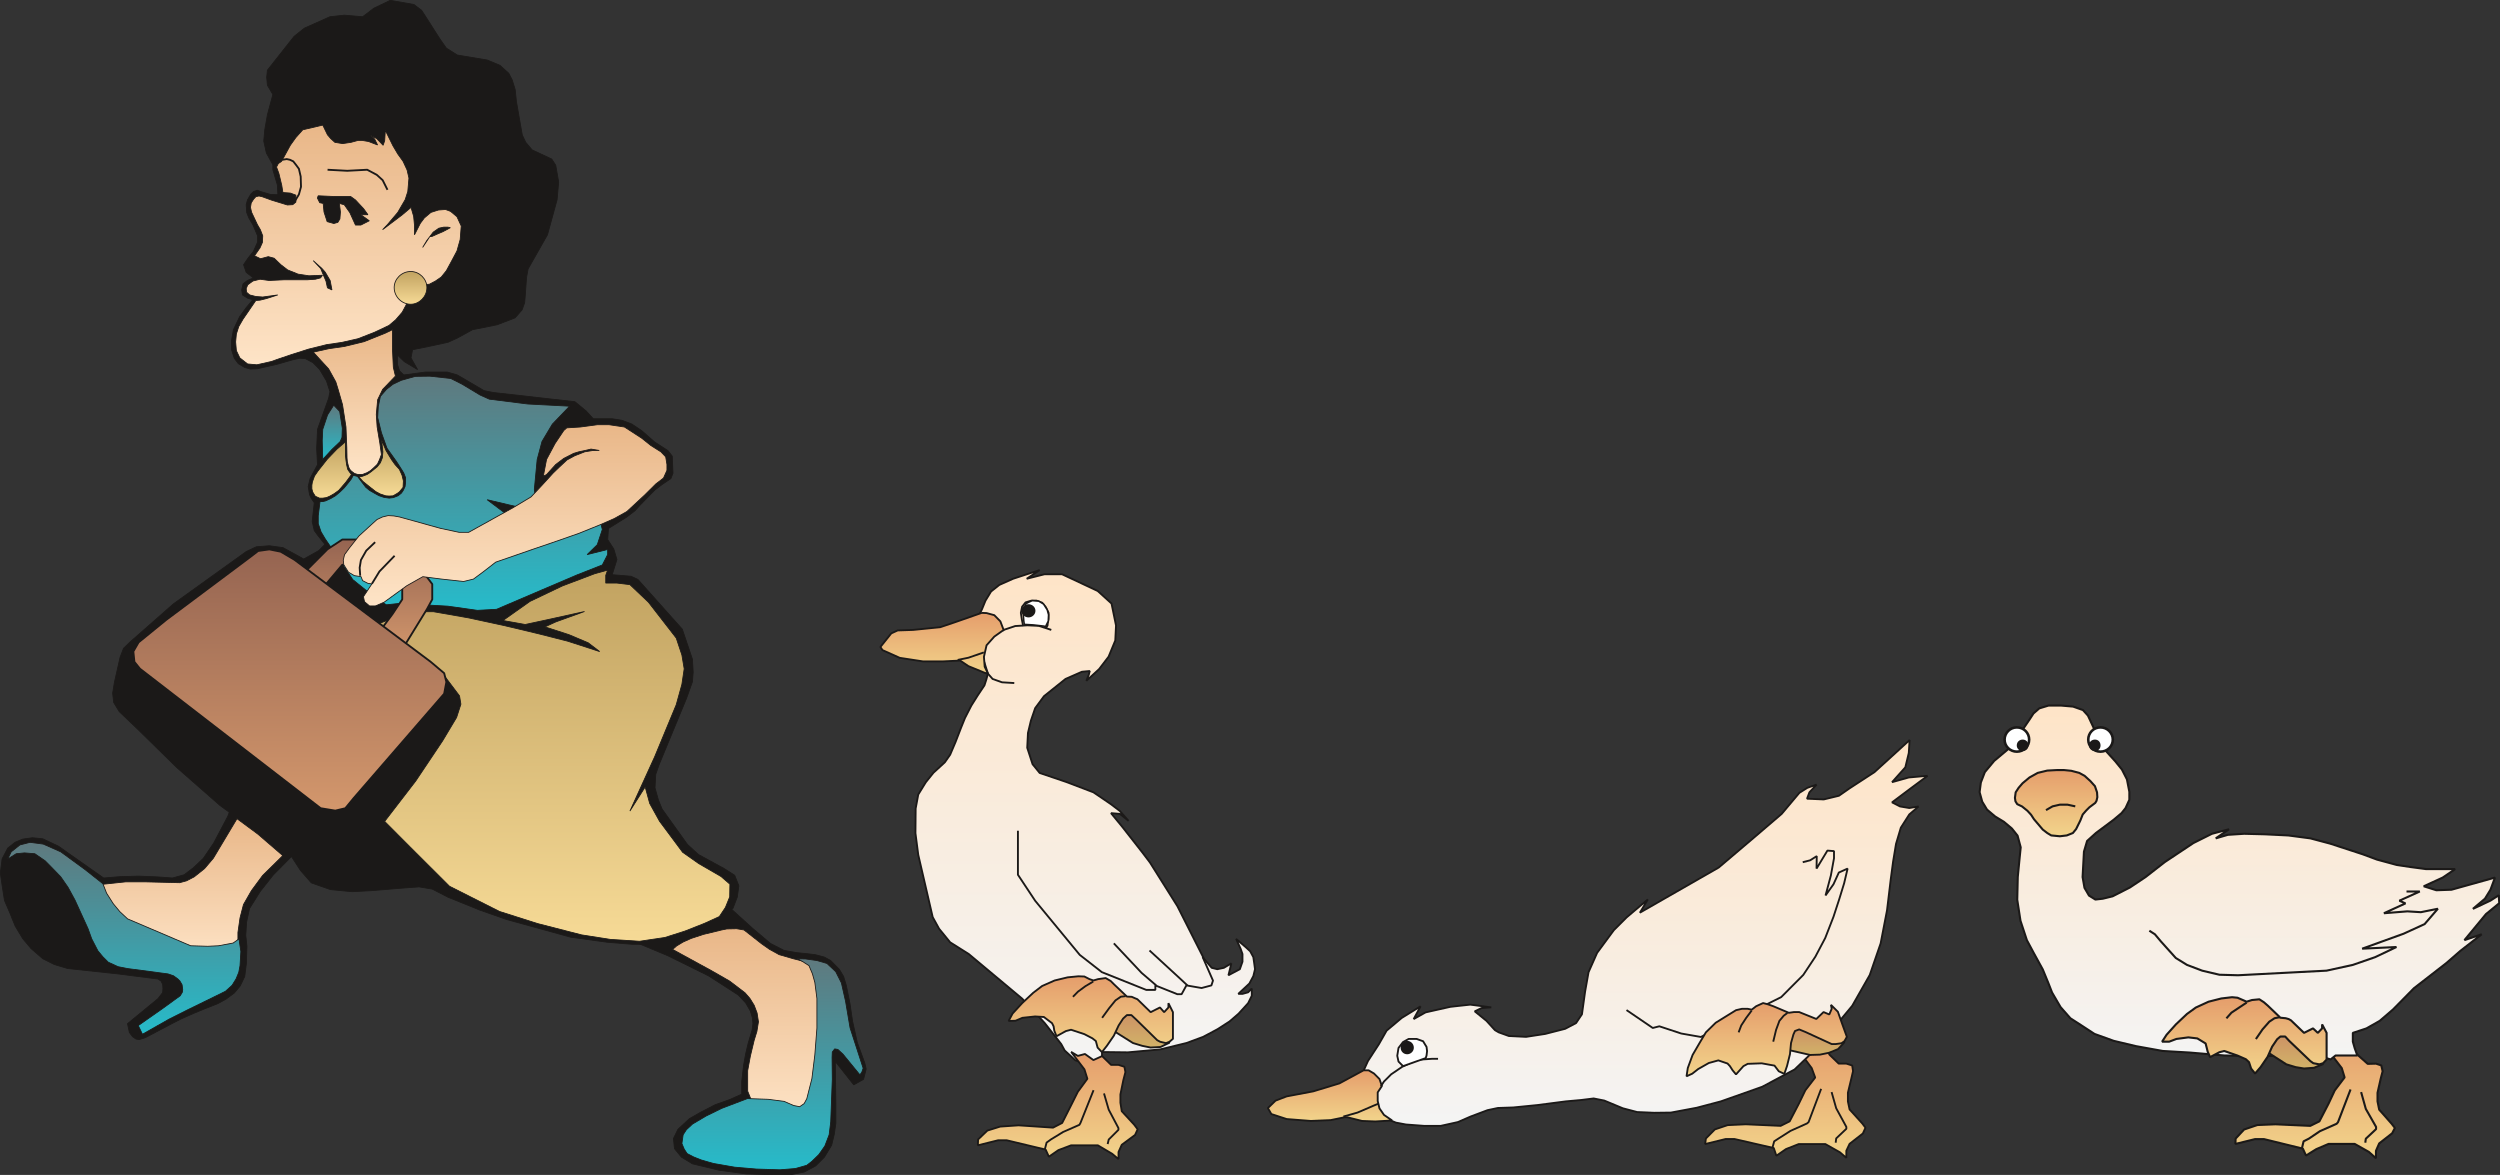 <svg xmlns="http://www.w3.org/2000/svg" version="1.2" width="903.458" height="424.592" viewBox="0 0 23904 11234" preserveAspectRatio="xMidYMid" fill-rule="evenodd" stroke-width="28.222" stroke-linejoin="round" xml:space="preserve"><rect x="0" y="0" width="23904" height="11234" fill="#333333" stroke="none"/><defs class="ClipPathGroup"><clipPath id="a" clipPathUnits="userSpaceOnUse"><path d="M0 0h23904v11234H0z"/></clipPath></defs><g class="SlideGroup"><g class="Slide" clip-path="url(#a)"><g class="Page"><g class="com.sun.star.drawing.PolyPolygonShape"><path class="BoundingBox" fill="none" d="M6020 8469h2267v2768H6020z"/><defs><linearGradient id="b" x1="7153" y1="11231" x2="7153" y2="8472" gradientUnits="userSpaceOnUse"><stop offset="0" style="stop-color:#1b1918"/><stop offset="1" style="stop-color:#1b1918"/></linearGradient></defs><path style="fill:url(#b)" d="m6025 8988 360 150 390 193 284 183 71 76 44 76 20 66 5 56-8 61-38 128-23 97-20 109-18 157v122l-114 51-142 51-137 71-107 61-110 102-43 88 10 97 66 81 105 64 254 61 256 35 265 8h165l129-25 110-59 84-84 69-114 25-104 15-104v-188l-5-404 176 223 94-53 25-99-13-56-71-195-46-205-25-170-35-173-26-86-41-68-83-84-61-33-87-23-66-8-118-12-114-21-129-66-168-142-211-191-195-215-768 515Z"/><path fill="none" stroke="#1B1918" stroke-width="8" stroke-linejoin="bevel" d="m6025 8988 360 150 390 193 284 183 71 76 44 76 20 66 5 56-8 61-38 128-23 97-20 109-18 157v122l-114 51-142 51-137 71-107 61-110 102-43 88 10 97 66 81 105 64 254 61 256 35 265 8h165l129-25 110-59 84-84 69-114 25-104 15-104v-188l-5-404 176 223 94-53 25-99-13-56-71-195-46-205-25-170-35-173-26-86-41-68-83-84-61-33-87-23-66-8-118-12-114-21-129-66-168-142-211-191-195-215-768 515Z"/></g><g class="com.sun.star.drawing.PolyPolygonShape"><path class="BoundingBox" fill="none" d="M-1 7547h2980v2398H-1z"/><defs><linearGradient id="c" x1="1488" y1="9939" x2="1488" y2="7550" gradientUnits="userSpaceOnUse"><stop offset="0" style="stop-color:#1b1918"/><stop offset="1" style="stop-color:#1b1918"/></linearGradient></defs><path style="fill:url(#c)" d="m2272 7551-94 254-135 256-99 146-96 91-87 66-112 31-134-10-189-8-178 5-157 13-326-229-104-74-152-72-99-10-92 13-73 30-71 56-54 103-17 135 17 119 23 145 48 111 54 133 73 121 79 94 112 97 112 56 127 38 477 51 385 49 30 20 15 31 3 40-3 39-45 58-291 239 18 84 30 40 33 23 31 5 58-18 250-132 94-48 115-51 96-40 137-54 79-43 79-58 58-69 43-90 16-124 5-165-11-105 8-127 28-129 102-163 124-157 168-170 193-166-701-480Z"/><path fill="none" stroke="#1B1918" stroke-width="8" stroke-linejoin="bevel" d="m2272 7551-94 254-135 256-99 146-96 91-87 66-112 31-134-10-189-8-178 5-157 13-326-229-104-74-152-72-99-10-92 13-73 30-71 56-54 103-17 135 17 119 23 145 48 111 54 133 73 121 79 94 112 97 112 56 127 38 477 51 385 49 30 20 15 31 3 40-3 39-45 58-291 239 18 84 30 40 33 23 31 5 58-18 250-132 94-48 115-51 96-40 137-54 79-43 79-58 58-69 43-90 16-124 5-165-11-105 8-127 28-129 102-163 124-157 168-170 193-166-701-480Z"/></g><g class="com.sun.star.drawing.PolyPolygonShape"><path class="BoundingBox" fill="none" d="M1073-1h5997v9035H1073z"/><defs><linearGradient id="d" x1="4071" y1="9029" x2="4071" y2="3" gradientUnits="userSpaceOnUse"><stop offset="0" style="stop-color:#1b1918"/><stop offset="1" style="stop-color:#1b1918"/></linearGradient></defs><path style="fill:url(#d)" d="m2354 5274-696 500-414 364-63 61-33 86-54 239-17 104 10 89 53 87 178 170 373 366 414 363 414 300 227 124 127 196 104 119 183 64 206 20 188-10 277-23 175-13 127 21 153 79 307 124 254 89 609 168 347 48 241 20h188l219-23 452-218 106-104 41-107 15-107-40-101-104-66-242-132-106-97-242-338-35-86-33-117 7-129 33-94 262-634 56-157 7-92-7-124-97-287-424-475-66-31-180-15 45-145-30-101-58-89 7-107 175-109 79-61 48-53 140-143 69-53 86-58 20-51-7-163-41-53-129-84-122-107-94-63-94-36-94-15h-181l-68-74-108-89-780-88-89-18-182-107-74-43-97-28h-203l-211 28-40-38-21-64v-89l66 64 127 76-63-112 15-78 201-41 140-31 88-40 143-79 238-48 171-66 66-76 25-69 5-61 13-180 15-82 185-326 92-335 15-170-28-160-38-59-188-88-61-72-33-71-56-320-12-114-28-91-33-64-84-76-122-51-287-48-104-66-59-84-177-277-74-56-226-40-158 76-106 81-176-15-137 15-244 109-99 79-255 323-7 68 7 76 52 89-52 193-25 142-10 110 25 114 62 112v48l43 145 5 94-71-3-85-25-40-15-36 12-25 23-33 56-13 48 5 74 21 53 38 64 45 106v60l-40 89-49 61-45 66 25 73 69 54-56 23-43 33-13 58 8 48 48 31 51 15-64 76-63 87-59 124-18 102v89l26 81 40 53 61 36 54 15 66-3 66-15 123-28 150-43 68-15 54 5 71 38 63 64 66 111 33 102-12 61-107 300-8 182 8 155-71 133-18 76 13 78 17 36 28 41-20 180 20 86 36 49 66 83-58 59-145 81-198-109-130-18-125 10-97 46Z"/><path fill="none" stroke="#1B1918" stroke-width="8" stroke-linejoin="bevel" d="m2354 5274-696 500-414 364-63 61-33 86-54 239-17 104 10 89 53 87 178 170 373 366 414 363 414 300 227 124 127 196 104 119 183 64 206 20 188-10 277-23 175-13 127 21 153 79 307 124 254 89 609 168 347 48 241 20h188l219-23 452-218 106-104 41-107 15-107-40-101-104-66-242-132-106-97-242-338-35-86-33-117 7-129 33-94 262-634 56-157 7-92-7-124-97-287-424-475-66-31-180-15 45-145-30-101-58-89 7-107 175-109 79-61 48-53 140-143 69-53 86-58 20-51-7-163-41-53-129-84-122-107-94-63-94-36-94-15h-181l-68-74-108-89-780-88-89-18-182-107-74-43-97-28h-203l-211 28-40-38-21-64v-89l66 64 127 76-63-112 15-78 201-41 140-31 88-40 143-79 238-48 171-66 66-76 25-69 5-61 13-180 15-82 185-326 92-335 15-170-28-160-38-59-188-88-61-72-33-71-56-320-12-114-28-91-33-64-84-76-122-51-287-48-104-66-59-84-177-277-74-56-226-40-158 76-106 81-176-15-137 15-244 109-99 79-255 323-7 68 7 76 52 89-52 193-25 142-10 110 25 114 62 112v48l43 145 5 94-71-3-85-25-40-15-36 12-25 23-33 56-13 48 5 74 21 53 38 64 45 106v60l-40 89-49 61-45 66 25 73 69 54-56 23-43 33-13 58 8 48 48 31 51 15-64 76-63 87-59 124-18 102v89l26 81 40 53 61 36 54 15 66-3 66-15 123-28 150-43 68-15 54 5 71 38 63 64 66 111 33 102-12 61-107 300-8 182 8 155-71 133-18 76 13 78 17 36 28 41-20 180 20 86 36 49 66 83-58 59-145 81-198-109-130-18-125 10-97 46Z"/></g><g class="com.sun.star.drawing.PolyPolygonShape"><path class="BoundingBox" fill="none" d="M979 7823h1730v1395H979z"/><defs><linearGradient id="e" x1="1843" y1="9212" x2="1843" y2="7827" gradientUnits="userSpaceOnUse"><stop offset="0" style="stop-color:#fee4c7"/><stop offset="1" style="stop-color:#e9b788"/></linearGradient></defs><path style="fill:url(#e)" d="m2266 7828-226 378-84 99-99 79-73 38-66 18-324-8h-193l-218 23v186l190 336 336 190 623 46 143-130v-167l20-140 33-127 76-133 107-145 193-190-239-206-199-147Z"/><path fill="none" stroke="#1B1918" stroke-width="8" stroke-linejoin="bevel" d="m2266 7828-226 378-84 99-99 79-73 38-66 18-324-8h-193l-218 23v186l190 336 336 190 623 46 143-130v-167l20-140 33-127 76-133 107-145 193-190-239-206-199-147Z"/></g><g class="com.sun.star.drawing.PolyPolygonShape"><path class="BoundingBox" fill="none" d="M6427 8876h1531v1872H6427z"/><defs><linearGradient id="f" x1="7192" y1="10742" x2="7192" y2="8879" gradientUnits="userSpaceOnUse"><stop offset="0" style="stop-color:#fee4c7"/><stop offset="1" style="stop-color:#e9b788"/></linearGradient></defs><path style="fill:url(#f)" d="m6431 9078 375 205 171 98 147 112 46 53 41 66 28 74 13 84-15 93-26 84-36 150-26 140v196l88 219 429 91 190-144 51-570 46-526-99-145-92-146-177-45-135-39-91-50-77-54-168-132-71-12-94 2-49 10-177 43-115 38-76 34-63 38-38 33Z"/><path fill="none" stroke="#1B1918" stroke-width="8" stroke-linejoin="bevel" d="m6431 9078 375 205 171 98 147 112 46 53 41 66 28 74 13 84-15 93-26 84-36 150-26 140v196l88 219 429 91 190-144 51-570 46-526-99-145-92-146-177-45-135-39-91-50-77-54-168-132-71-12-94 2-49 10-177 43-115 38-76 34-63 38-38 33Z"/></g><g class="com.sun.star.drawing.PolyPolygonShape"><path class="BoundingBox" fill="none" d="M70 8050h2238v1845H70z"/><defs><linearGradient id="g" x1="1188" y1="9888" x2="1188" y2="8053" gradientUnits="userSpaceOnUse"><stop offset="0" style="stop-color:#26bbca"/><stop offset="1" style="stop-color:#5f797e"/></linearGradient></defs><path style="fill:url(#g)" d="m74 8214 81-51 79-8 99 8 99 68 73 74 76 79 70 101 66 121 125 274 35 97 59 114 48 58 51 51 94 43 91 18 386 51 53 18 41 30 20 20 21 36 6 47-4 25-20 33-168 122-233 163 40 83 254-144 177-89 172-84 104-51 87-43 63-57 38-61 26-63 12-64 8-135-18-121-56 40-139 26-104 5-163-5-603-257-74-69-63-76-64-101-35-90-173-137-230-168-167-74-127-17-97 25-83 66-33 69Z"/><path fill="none" stroke="#1B1918" stroke-width="8" stroke-linejoin="bevel" d="m74 8214 81-51 79-8 99 8 99 68 73 74 76 79 70 101 66 121 125 274 35 97 59 114 48 58 51 51 94 43 91 18 386 51 53 18 41 30 20 20 21 36 6 47-4 25-20 33-168 122-233 163 40 83 254-144 177-89 172-84 104-51 87-43 63-57 38-61 26-63 12-64 8-135-18-121-56 40-139 26-104 5-163-5-603-257-74-69-63-76-64-101-35-90-173-137-230-168-167-74-127-17-97 25-83 66-33 69Z"/></g><g class="com.sun.star.drawing.PolyPolygonShape"><path class="BoundingBox" fill="none" d="M6516 9163h1742v2027H6516z"/><defs><linearGradient id="h" x1="7386" y1="11185" x2="7386" y2="9167" gradientUnits="userSpaceOnUse"><stop offset="0" style="stop-color:#26bbca"/><stop offset="1" style="stop-color:#5f797e"/></linearGradient></defs><path style="fill:url(#h)" d="m7147 10504-247 94-149 73-130 77-58 54-31 48-12 84 22 53 28 43 64 33 71 28 114 33 206 36 208 18 225 7 147-12 109-31 49-38 66-64 58-83 41-107 15-124 15-405-2-211 2-51 23-30 30 5 49 45 162 198 18-25 13-38-125-386-43-253-40-177-54-107-84-79-96-28-109-15-79-2 51 27 61 39 33 78 23 82 20 154v283l-20 257-28 226-49 193-25 46-43 30-59-12-89-39-153-20-198-7Z"/><path fill="none" stroke="#1B1918" stroke-width="8" stroke-linejoin="bevel" d="m7147 10504-247 94-149 73-130 77-58 54-31 48-12 84 22 53 28 43 64 33 71 28 114 33 206 36 208 18 225 7 147-12 109-31 49-38 66-64 58-83 41-107 15-124 15-405-2-211 2-51 23-30 30 5 49 45 162 198 18-25 13-38-125-386-43-253-40-177-54-107-84-79-96-28-109-15-79-2 51 27 61 39 33 78 23 82 20 154v283l-20 257-28 226-49 193-25 46-43 30-59-12-89-39-153-20-198-7Z"/></g><g class="com.sun.star.drawing.PolyPolygonShape"><path class="BoundingBox" fill="none" d="M3621 5447h3363v3558H3621z"/><defs><linearGradient id="i" x1="5302" y1="8999" x2="5302" y2="5450" gradientUnits="userSpaceOnUse"><stop offset="0" style="stop-color:#f6da96"/><stop offset="1" style="stop-color:#c1a260"/></linearGradient></defs><path style="fill:url(#i)" d="m3678 7854 241 242 379 378 478 241 361 115 424 109 274 43 280 18 242-36 191-61 185-73 145-66 58-87 41-101 2-122-86-74-211-122-155-109-221-297-94-170-43-158-146 231 237-520 206-497 54-195 22-148-22-132-54-162-266-343-177-168-124-15h-107v-74l18-50-125 35-309 117-308 147-259 183 213 38 214-46 353-78-274 99-105 48 229 74 185 78 110 84-305-99-279-71-331-79-338-73-336-59h-216l-304 112 607 478 162 215 13 79-41 127-134 224-257 384-297 386Z"/><path fill="none" stroke="#1B1918" stroke-width="8" stroke-linejoin="bevel" d="m3678 7854 241 242 379 378 478 241 361 115 424 109 274 43 280 18 242-36 191-61 185-73 145-66 58-87 41-101 2-122-86-74-211-122-155-109-221-297-94-170-43-158-146 231 237-520 206-497 54-195 22-148-22-132-54-162-266-343-177-168-124-15h-107v-74l18-50-125 35-309 117-308 147-259 183 213 38 214-46 353-78-274 99-105 48 229 74 185 78 110 84-305-99-279-71-331-79-338-73-336-59h-216l-304 112 607 478 162 215 13 79-41 127-134 224-257 384-297 386Z"/></g><g class="com.sun.star.drawing.PolyPolygonShape"><path class="BoundingBox" fill="none" d="M3077 3870h201v528h-201z"/><defs><linearGradient id="j" x1="3177" y1="4392" x2="3177" y2="3873" gradientUnits="userSpaceOnUse"><stop offset="0" style="stop-color:#26bbca"/><stop offset="1" style="stop-color:#5f797e"/></linearGradient></defs><path style="fill:url(#j)" d="m3191 3874-59 93-46 138-5 107 5 181 89-97 78-74 17-40 3-88-25-160-57-60Z"/><path fill="none" stroke="#1B1918" stroke-width="8" stroke-linejoin="bevel" d="m3191 3874-59 93-46 138-5 107 5 181 89-97 78-74 17-40 3-88-25-160-57-60Z"/></g><g class="com.sun.star.drawing.PolyPolygonShape"><path class="BoundingBox" fill="none" d="M3039 3593h2776v2248H3039z"/><defs><linearGradient id="k" x1="4426" y1="5835" x2="4426" y2="3596" gradientUnits="userSpaceOnUse"><stop offset="0" style="stop-color:#26bbca"/><stop offset="1" style="stop-color:#5f797e"/></linearGradient></defs><path style="fill:url(#k)" d="m3418 4555-40-10-21 38-38 48-30 36-36 35-45 38-44 26-50 23-28 7h-26l-17 135v76l27 79 41 69 150 219 112 168 236 190 86 51 120-13 467 26 283 40 183-10 439-188 333-142 239-94 51-99v-49l-196 49 97-95 48-145-48-193h-575l-27-190 27-285 46-173 99-166 165-172-401-21-366-46-89-40-173-104-107-54-201-22-139 2-135 38-79 38-61 48-58 67-20 96-6 107 36 145 53 148 92 129 38 59 30 48 18 46v45l-5 39-18 38-17 25-31 25-46 18-40 5-49-7-48-16-40-22-49-28-38-31-79-104Z"/><path fill="none" stroke="#1B1918" stroke-width="8" stroke-linejoin="bevel" d="m3418 4555-40-10-21 38-38 48-30 36-36 35-45 38-44 26-50 23-28 7h-26l-17 135v76l27 79 41 69 150 219 112 168 236 190 86 51 120-13 467 26 283 40 183-10 439-188 333-142 239-94 51-99v-49l-196 49 97-95 48-145-48-193h-575l-27-190 27-285 46-173 99-166 165-172-401-21-366-46-89-40-173-104-107-54-201-22-139 2-135 38-79 38-61 48-58 67-20 96-6 107 36 145 53 148 92 129 38 59 30 48 18 46v45l-5 39-18 38-17 25-31 25-46 18-40 5-49-7-48-16-40-22-49-28-38-31-79-104Z"/></g><g class="com.sun.star.drawing.PolyPolygonShape"><path class="BoundingBox" fill="none" d="M2991 3148h796v1394h-796z"/><defs><linearGradient id="l" x1="3388" y1="4536" x2="3388" y2="3151" gradientUnits="userSpaceOnUse"><stop offset="0" style="stop-color:#fee4c7"/><stop offset="1" style="stop-color:#e9b788"/></linearGradient></defs><path style="fill:url(#l)" d="m2995 3367 147 160 69 125 21 68 43 149 33 213 8 196 2 101 3 36 12 48 10 23 16 18 30 23 33 10h43l46-18 33-20 31-28 34-33 20-43 18-49-15-109-26-155-8-119 13-141 48-99 122-127-20-84-8-170v-190l-68 33-202 81-188 46-151 22-149 33Z"/><path fill="none" stroke="#1B1918" stroke-width="8" stroke-linejoin="bevel" d="m2995 3367 147 160 69 125 21 68 43 149 33 213 8 196 2 101 3 36 12 48 10 23 16 18 30 23 33 10h43l46-18 33-20 31-28 34-33 20-43 18-49-15-109-26-155-8-119 13-141 48-99 122-127-20-84-8-170v-190l-68 33-202 81-188 46-151 22-149 33Z"/></g><g class="com.sun.star.drawing.PolyPolygonShape"><path class="BoundingBox" fill="none" d="M2978 4220h388v548h-388z"/><defs><linearGradient id="m" x1="3171" y1="4762" x2="3171" y2="4223" gradientUnits="userSpaceOnUse"><stop offset="0" style="stop-color:#f6da96"/><stop offset="1" style="stop-color:#c1a260"/></linearGradient></defs><path style="fill:url(#m)" d="m3303 4224-84 73-90 94-89 113-33 48-20 56-5 31v35l7 28 8 15 18 28 40 18h31l35-5 31-13 44-25 43-31 66-76 56-76-20-25-16-24-10-41-7-46-5-48v-129Z"/><path fill="none" stroke="#1B1918" stroke-width="8" stroke-linejoin="bevel" d="m3303 4224-84 73-90 94-89 113-33 48-20 56-5 31v35l7 28 8 15 18 28 40 18h31l35-5 31-13 44-25 43-31 66-76 56-76-20-25-16-24-10-41-7-46-5-48v-129Z"/></g><g class="com.sun.star.drawing.PolyPolygonShape"><path class="BoundingBox" fill="none" d="M3427 4202h435v546h-435z"/><defs><linearGradient id="n" x1="3644" y1="4742" x2="3644" y2="4205" gradientUnits="userSpaceOnUse"><stop offset="0" style="stop-color:#f6da96"/><stop offset="1" style="stop-color:#c1a260"/></linearGradient></defs><path style="fill:url(#n)" d="m3432 4560 38 43 61 49 61 48 43 23 54 18 33 2 36-2 40-23 21-15 35-43 3-62-13-54-25-56-41-45-33-46-28-46-25-41-44-104 13 114-5 57-19 48-30 38-59 48-38 26-45 17-33 6Z"/><path fill="none" stroke="#1B1918" stroke-width="8" stroke-linejoin="bevel" d="m3432 4560 38 43 61 49 61 48 43 23 54 18 33 2 36-2 40-23 21-15 35-43 3-62-13-54-25-56-41-45-33-46-28-46-25-41-44-104 13 114-5 57-19 48-30 38-59 48-38 26-45 17-33 6Z"/></g><g class="com.sun.star.drawing.PolyPolygonShape"><path class="BoundingBox" fill="none" d="M4654 4774h439v246h-439z"/><defs><linearGradient id="o" x1="4873" y1="5014" x2="4873" y2="4777" gradientUnits="userSpaceOnUse"><stop offset="0" style="stop-color:#1b1918"/><stop offset="1" style="stop-color:#1b1918"/></linearGradient></defs><path style="fill:url(#o)" d="m5045 4869-197-46-190-45 190 143 240 94-43-146Z"/><path fill="none" stroke="#1B1918" stroke-width="8" stroke-linejoin="bevel" d="m5045 4869-197-46-190-45 190 143 240 94-43-146Z"/></g><g class="com.sun.star.drawing.PolyPolygonShape"><path class="BoundingBox" fill="none" d="M2932 5150h1211v1117H2932z"/><defs><linearGradient id="p" x1="3537" y1="6257" x2="3537" y2="5159" gradientUnits="userSpaceOnUse"><stop offset="0" style="stop-color:#d3976c"/><stop offset="1" style="stop-color:#956451"/></linearGradient></defs><path style="fill:url(#p)" d="m2941 5443 190-191 142-93h385l335 241 140 185v146l-51 94-236 384-142 48-46-97-48-96 142-191 94-142v-146l-188-142-194-43h-191l-239 284-93-241Z"/><path fill="none" stroke="#1B1918" stroke-width="18" stroke-linejoin="bevel" d="m2941 5443 190-191 142-93h385l335 241 140 185v146l-51 94-236 384-142 48-46-97-48-96 142-191 94-142v-146l-188-142-194-43h-191l-239 284-93-241Z"/></g><g class="com.sun.star.drawing.PolyPolygonShape"><path class="BoundingBox" fill="none" d="M1266 5243h3012v2518H1266z"/><defs><linearGradient id="q" x1="2771" y1="7751" x2="2771" y2="5253" gradientUnits="userSpaceOnUse"><stop offset="0" style="stop-color:#d3976c"/><stop offset="1" style="stop-color:#956451"/></linearGradient></defs><path style="fill:url(#q)" d="m2402 5319-813 608-264 215-50 87 10 99 53 66 1728 1334 140 23 96-23 79-96 866-999 21-112-21-84-129-109-1303-976-131-77-109-22-107 15-66 51Z"/><path fill="none" stroke="#1B1918" stroke-width="18" stroke-linejoin="bevel" d="m2402 5319-813 608-264 215-50 87 10 99 53 66 1728 1334 140 23 96-23 79-96 866-999 21-112-21-84-129-109-1303-976-131-77-109-22-107 15-66 51Z"/></g><g class="com.sun.star.drawing.PolyPolygonShape"><path class="BoundingBox" fill="none" d="M3278 4056h3104v1743H3278z"/><defs><linearGradient id="r" x1="4829" y1="5793" x2="4829" y2="4060" gradientUnits="userSpaceOnUse"><stop offset="0" style="stop-color:#fee4c7"/><stop offset="1" style="stop-color:#e9b788"/></linearGradient></defs><path style="fill:url(#r)" d="m5195 4553 31-160 81-152 84-125 28-25 129-8 164-22h112l147 22 165 107 89 71 94 59 46 48 12 73v56l-33 74-73 56-110 109-167 155-120 67-139 61-200 81-264 92-185 63-346 120-124 96-89 66-94 23-211-23-179-23-154 87-216 157-84 36h-56l-48-41-10-48 81-122-38-5-51-26-15-38-64-10-56-33-45-71-5-43 12-53 48-66 89-112 173-158 53-25 54-13 53 3 56 10 392 109 178 38h91l427-237 170-102 107-114 104-114 56-54 76-71 74-40 96-38 80-13h59l-79-13-55 13-61 13-50 15-94 48-77 58-88 97-31 15Z"/><path fill="none" stroke="#1B1918" stroke-width="8" stroke-linejoin="bevel" d="m5195 4553 31-160 81-152 84-125 28-25 129-8 164-22h112l147 22 165 107 89 71 94 59 46 48 12 73v56l-33 74-73 56-110 109-167 155-120 67-139 61-200 81-264 92-185 63-346 120-124 96-89 66-94 23-211-23-179-23-154 87-216 157-84 36h-56l-48-41-10-48 81-122-38-5-51-26-15-38-64-10-56-33-45-71-5-43 12-53 48-66 89-112 173-158 53-25 54-13 53 3 56 10 392 109 178 38h91l427-237 170-102 107-114 104-114 56-54 76-71 74-40 96-38 80-13h59l-79-13-55 13-61 13-50 15-94 48-77 58-88 97-31 15Z"/></g><g fill="none" class="com.sun.star.drawing.PolyLineShape"><path class="BoundingBox" d="M3430 5175h167v340h-167z"/><path stroke="#1B1918" stroke-width="18" stroke-linejoin="bevel" d="m3444 5505-5-77 12-73 51-90 85-81"/></g><g fill="none" class="com.sun.star.drawing.PolyLineShape"><path class="BoundingBox" d="M3547 5305h236v287h-236z"/><path stroke="#1B1918" stroke-width="18" stroke-linejoin="bevel" d="m3556 5582 72-118 145-150"/></g><g class="com.sun.star.drawing.PolyPolygonShape"><path class="BoundingBox" fill="none" d="M2249 1192h2166v2301H2249z"/><defs><linearGradient id="s" x1="3331" y1="3488" x2="3331" y2="1196" gradientUnits="userSpaceOnUse"><stop offset="0" style="stop-color:#fee4c7"/><stop offset="1" style="stop-color:#e9b788"/></linearGradient></defs><path style="fill:url(#s)" d="m2895 1241-66 74-53 74-84 154-31 21-17 33 23 63 27 112 11 69 71 5 53 20v66l-30 25-51 3-150-46-91-33-31-7-30 7-21 23-23 36-7 43 10 46 56 119 28 48 23 59-3 63-23 52-53 76 58 28 74-20 56 15 63 61 66 51 99 40 105 16 129-5-18 25-50 13-74 5h-221l-147 7-87-12-68 17-49 36-15 36 3 35 30 26 59 15 66 5 144-20-109 35-61 15-40 3-69 101-53 77-41 71-23 71-7 76 7 84 33 69 74 58 89 8 137-31 71-25 127-43 160-51 173-43 144-21 154-35 152-59 145-68 64-54 63-73 38-71 15-94-5-100 127 3 84-5 59-31 55-38 49-61 51-94 50-94 31-110 10-129-41-89-61-51-48-18-68 5-72 23-63 53-38 51-56 110v-92l-8-84-25-86-84 71-188 142 46-48 99-117 43-74 28-48 25-78 11-128-18-78-38-82-51-71-46-78-73-148-6 99-15 44-61-64-58-30 38 35 28 56-86-33-59-10h-43l-66 18-80 12-74-12-40-36-31-36-45-93-191 45Z"/><path fill="none" stroke="#1B1918" stroke-width="8" stroke-linejoin="bevel" d="m2895 1241-66 74-53 74-84 154-31 21-17 33 23 63 27 112 11 69 71 5 53 20v66l-30 25-51 3-150-46-91-33-31-7-30 7-21 23-23 36-7 43 10 46 56 119 28 48 23 59-3 63-23 52-53 76 58 28 74-20 56 15 63 61 66 51 99 40 105 16 129-5-18 25-50 13-74 5h-221l-147 7-87-12-68 17-49 36-15 36 3 35 30 26 59 15 66 5 144-20-109 35-61 15-40 3-69 101-53 77-41 71-23 71-7 76 7 84 33 69 74 58 89 8 137-31 71-25 127-43 160-51 173-43 144-21 154-35 152-59 145-68 64-54 63-73 38-71 15-94-5-100 127 3 84-5 59-31 55-38 49-61 51-94 50-94 31-110 10-129-41-89-61-51-48-18-68 5-72 23-63 53-38 51-56 110v-92l-8-84-25-86-84 71-188 142 46-48 99-117 43-74 28-48 25-78 11-128-18-78-38-82-51-71-46-78-73-148-6 99-15 44-61-64-58-30 38 35 28 56-86-33-59-10h-43l-66 18-80 12-74-12-40-36-31-36-45-93-191 45Z"/></g><g class="com.sun.star.drawing.ClosedBezierShape"><path class="BoundingBox" fill="none" d="M3765 2591h322v323h-322z"/><defs><linearGradient id="t" x1="3925" y1="2908" x2="3925" y2="2595" gradientUnits="userSpaceOnUse"><stop offset="0" style="stop-color:#f6da96"/><stop offset="1" style="stop-color:#c1a260"/></linearGradient></defs><path style="fill:url(#t)" d="m4082 2750-1 16-2 15-4 15-5 15-7 14-8 13-9 12-10 11-11 11-12 9-13 8-13 7-15 6-14 4-15 2-16 1-16-1-16-2-15-4-14-6-14-7-13-8-12-9-12-11-10-11-9-12-8-13-7-14-5-15-4-15-2-15-1-16 1-15 2-15 4-15 5-14 7-13 8-13 9-12 10-11 12-10 12-9 13-8 14-7 14-5 15-4 16-2 16-1 16 1 15 2 14 4 15 5 13 7 13 8 12 9 11 10 10 11 9 12 8 13 7 13 5 14 4 15 2 15 1 15Z"/><path fill="none" stroke="#1B1918" stroke-width="8" stroke-linejoin="bevel" d="M4082 2750c0 85-71 159-155 159-87 0-158-74-158-159 0-83 71-154 158-154 84 0 155 71 155 154Z"/></g><g class="com.sun.star.drawing.PolyPolygonShape"><path class="BoundingBox" fill="none" d="M4037 2168h274v203h-274z"/><defs><linearGradient id="u" x1="4173" y1="2366" x2="4173" y2="2172" gradientUnits="userSpaceOnUse"><stop offset="0" style="stop-color:#1b1918"/><stop offset="1" style="stop-color:#1b1918"/></linearGradient></defs><path style="fill:url(#u)" d="m4041 2366 40-66 61-80 54-38 46-10h41l23 5-71 38-54 23-49 22-23 3-68 103Z"/><path fill="none" stroke="#1B1918" stroke-width="8" stroke-linejoin="bevel" d="m4041 2366 40-66 61-80 54-38 46-10h41l23 5-71 38-54 23-49 22-23 3-68 103Z"/></g><g class="com.sun.star.drawing.PolyPolygonShape"><path class="BoundingBox" fill="none" d="M2991 2488h188v289h-188z"/><defs><linearGradient id="v" x1="3084" y1="2772" x2="3084" y2="2492" gradientUnits="userSpaceOnUse"><stop offset="0" style="stop-color:#1b1918"/><stop offset="1" style="stop-color:#1b1918"/></linearGradient></defs><path style="fill:url(#v)" d="m2995 2492 72 76 20 50 30 70 14 64 43 20-17-89-47-80-31-35-84-76Z"/><path fill="none" stroke="#1B1918" stroke-width="8" stroke-linejoin="bevel" d="m2995 2492 72 76 20 50 30 70 14 64 43 20-17-89-47-80-31-35-84-76Z"/></g><g fill="none" class="com.sun.star.drawing.PolyLineShape"><path class="BoundingBox" d="M2688 1512h200v434h-200z"/><path stroke="#1B1918" stroke-width="18" stroke-linejoin="bevel" d="m2697 1528 45-7 31 7 31 15 26 33 28 38 17 74 3 98-20 73-46 77"/></g><g fill="none" class="com.sun.star.drawing.PolyLineShape"><path class="BoundingBox" d="M3123 1614h592v211h-592z"/><path stroke="#1B1918" stroke-width="18" stroke-linejoin="bevel" d="m3132 1623 188 10 191-10 92 49 56 51 46 92"/></g><g class="com.sun.star.drawing.PolyPolygonShape"><path class="BoundingBox" fill="none" d="M3031 1868h505v289h-505z"/><defs><linearGradient id="w" x1="3283" y1="2152" x2="3283" y2="1872" gradientUnits="userSpaceOnUse"><stop offset="0" style="stop-color:#1b1918"/><stop offset="1" style="stop-color:#1b1918"/></linearGradient></defs><path style="fill:url(#w)" d="m3042 1872 155 7h156l46 33 78 84 41 57h-68l81 58-81 41h-51l-54-119-53-75-47-13 10 82-5 66-20 33-38 11-64-18-30-92-8-82-33-7-22-44 7-22Z"/><path fill="none" stroke="#1B1918" stroke-width="8" stroke-linejoin="bevel" d="m3042 1872 155 7h156l46 33 78 84 41 57h-68l81 58-81 41h-51l-54-119-53-75-47-13 10 82-5 66-20 33-38 11-64-18-30-92-8-82-33-7-22-44 7-22Z"/></g><g class="com.sun.star.drawing.PolyPolygonShape"><path class="BoundingBox" fill="none" d="M16294 9938h1553v1143h-1553z"/><defs><linearGradient id="x" x1="17070" y1="11071" x2="17070" y2="9947" gradientUnits="userSpaceOnUse"><stop offset="0" style="stop-color:#f2d48b"/><stop offset="1" style="stop-color:#e59d6b"/></linearGradient></defs><path style="fill:url(#x)" d="m17199 10046 124 167 33 90-94 122-63 130-87 167-86 43-333-15-174 8-122 41-86 87-7 53 195-48h86l375 86 25 74 92-64 122-48h254l140 79 61 53v-68l31-66 127-99 25-55-30-40-122-135-16-76v-84l33-137 16-69-8-54-56-18h-73l-87-84-80-139h-73l-81 30-61 69Z"/><path fill="none" stroke="#1B1918" stroke-width="18" stroke-linejoin="bevel" d="m17199 10046 124 167 33 90-94 122-63 130-87 167-86 43-333-15-174 8-122 41-86 87-7 53 195-48h86l375 86 25 74 92-64 122-48h254l140 79 61 53v-68l31-66 127-99 25-55-30-40-122-135-16-76v-84l33-137 16-69-8-54-56-18h-73l-87-84-80-139h-73l-81 30-61 69Z"/></g><g fill="none" class="com.sun.star.drawing.PolyLineShape"><path class="BoundingBox" d="M16938 10402h485v584h-485z"/><path stroke="#1B1918" stroke-width="18" stroke-linejoin="bevel" d="m16947 10976 17-63 43-28 113-72 158-71 15-13 120-318"/></g><g fill="none" class="com.sun.star.drawing.PolyLineShape"><path class="BoundingBox" d="M17504 10433h160v503h-160z"/><path stroke="#1B1918" stroke-width="18" stroke-linejoin="bevel" d="m17552 10926 5-41 97-92v-18l-97-178-44-155"/></g><g class="com.sun.star.drawing.PolyPolygonShape"><path class="BoundingBox" fill="none" d="M13003 7066h5438v3709h-5438z"/><defs><linearGradient id="y" x1="15721" y1="10764" x2="15721" y2="7075" gradientUnits="userSpaceOnUse"><stop offset="0" style="stop-color:#f4f4f4"/><stop offset="1" style="stop-color:#fee4c7"/></linearGradient></defs><path style="fill:url(#y)" d="m13012 10295 68-150 104-160 74-130 145-122 180-111-66 122 114-64 236-53 89-10 102-11 201 26-94 7-64 31 112 91 81 89 36 21 97 35 165 8 183-28 191-49 104-55 56-84 30-216 33-186 82-185 160-217 122-122 203-172-76 127 754-432 338-287 264-226 169-201 76-48 89-31-69 74-23 61 160 7 145-35 102-71 238-155 237-216 99-91-8 124-33 137-127 142 160-45 180-16-175 130-165 124 76 39 89 15 89-15-89 76-81 127-46 155-28 170-23 173-35 292-61 316-104 302-168 295-211 254-155 177-185 178-309 165-396 140-231 61-246 46-160 2-163-7-137-36-178-74-101-20-122 15-145 13-269 35-232 23-148 5-99 21-162 61-122 53-163 36h-160l-173-13-96-18-142-58-150-84-43-297Z"/><path fill="none" stroke="#1B1918" stroke-width="18" stroke-linejoin="bevel" d="m13012 10295 68-150 104-160 74-130 145-122 180-111-66 122 114-64 236-53 89-10 102-11 201 26-94 7-64 31 112 91 81 89 36 21 97 35 165 8 183-28 191-49 104-55 56-84 30-216 33-186 82-185 160-217 122-122 203-172-76 127 754-432 338-287 264-226 169-201 76-48 89-31-69 74-23 61 160 7 145-35 102-71 238-155 237-216 99-91-8 124-33 137-127 142 160-45 180-16-175 130-165 124 76 39 89 15 89-15-89 76-81 127-46 155-28 170-23 173-35 292-61 316-104 302-168 295-211 254-155 177-185 178-309 165-396 140-231 61-246 46-160 2-163-7-137-36-178-74-101-20-122 15-145 13-269 35-232 23-148 5-99 21-162 61-122 53-163 36h-160l-173-13-96-18-142-58-150-84-43-297Z"/></g><g class="com.sun.star.drawing.PolyPolygonShape"><path class="BoundingBox" fill="none" d="M12113 10225h1207v509h-1207z"/><defs><linearGradient id="z" x1="12716" y1="10722" x2="12716" y2="10233" gradientUnits="userSpaceOnUse"><stop offset="0" style="stop-color:#f2d48b"/><stop offset="1" style="stop-color:#e59d6b"/></linearGradient></defs><path style="fill:url(#z)" d="m13038 10234-231 125-250 76-254 48-107 41-73 71 33 57 147 48 231 18 189-8 132-27h28l140 35 127 5 119-7 41-3-77-53-43-62-17-71v-82l40-61-23-67-53-53-51-30h-48Z"/><path fill="none" stroke="#1B1918" stroke-width="18" stroke-linejoin="bevel" d="m13038 10234-231 125-250 76-254 48-107 41-73 71 33 57 147 48 231 18 189-8 132-27h28l140 35 127 5 119-7 41-3-77-53-43-62-17-71v-82l40-61-23-67-53-53-51-30h-48Z"/></g><g fill="none" class="com.sun.star.drawing.PolyLineShape"><path class="BoundingBox" d="M13194 10115h566v282h-566z"/><path stroke="#1B1918" stroke-width="18" stroke-linejoin="bevel" d="m13203 10387 30-46 69-69 104-71 138-67 147-10h59"/></g><g class="com.sun.star.drawing.PolyPolygonShape"><path class="BoundingBox" fill="none" d="M13351 9925h305v280h-305z"/><path fill="#FFF" d="m13415 10194-43-44-12-55 12-75 43-56 54-30h77l61 22 33 54 5 40-5 42-8 25-217 77Z"/><path fill="none" stroke="#1B1918" stroke-width="18" stroke-linejoin="bevel" d="m13415 10194-43-44-12-55 12-75 43-56 54-30h77l61 22 33 54 5 40-5 42-8 25-217 77Z"/></g><g class="com.sun.star.drawing.ClosedBezierShape"><path class="BoundingBox" fill="none" d="M13392 9952h128v130h-128z"/><path fill="#1B1918" d="M13507 10018c0 28-25 51-52 51-29 0-51-23-51-51 0-32 22-54 51-54 27 0 52 22 52 54Z"/><path fill="none" stroke="#1B1918" stroke-width="23" stroke-linejoin="bevel" d="M13507 10018c0 28-25 51-52 51-29 0-51-23-51-51 0-32 22-54 51-54 27 0 52 22 52 54Z"/></g><g fill="none" class="com.sun.star.drawing.PolyLineShape"><path class="BoundingBox" d="M12836 10542h358v144h-358z"/><path stroke="#1B1918" stroke-width="18" stroke-linejoin="bevel" d="m12845 10676 135-38 151-65 53-22"/></g><g fill="none" class="com.sun.star.drawing.PolyLineShape"><path class="BoundingBox" d="M15543 8124h2133v1801h-2133z"/><path stroke="#1B1918" stroke-width="18" stroke-linejoin="bevel" d="m15552 9658 251 171 63-16 209 69 188 33 768-381 211-212 116-175 94-178 79-203 54-165 48-156 33-140-84 38-51 112-76 107 51-191 30-165v-68l-63-5-104 172 2-119-63 40-71 18"/></g><g class="com.sun.star.drawing.PolyPolygonShape"><path class="BoundingBox" fill="none" d="M16912 9752h734v345h-734z"/><defs><linearGradient id="A" x1="17278" y1="10087" x2="17278" y2="9761" gradientUnits="userSpaceOnUse"><stop offset="0" style="stop-color:#d1b268"/><stop offset="1" style="stop-color:#cc8864"/></linearGradient></defs><path style="fill:url(#A)" d="m16921 9998 387 89 94-3 87-18 86-35 61-66-306-204-308 22-101 215Z"/><path fill="none" stroke="#1B1918" stroke-width="18" stroke-linejoin="bevel" d="m16921 9998 387 89 94-3 87-18 86-35 61-66-306-204-308 22-101 215Z"/></g><g class="com.sun.star.drawing.PolyPolygonShape"><path class="BoundingBox" fill="none" d="M16116 9582h1553v719h-1553z"/><defs><linearGradient id="B" x1="16892" y1="10291" x2="16892" y2="9591" gradientUnits="userSpaceOnUse"><stop offset="0" style="stop-color:#f2d48b"/><stop offset="1" style="stop-color:#e59d6b"/></linearGradient></defs><path style="fill:url(#B)" d="m16599 9659-86 53-108 67-94 92-56 94-71 122-46 125-12 79 55-25 56-44 102-58 91-25 88 30 23 25 25 39 33 40 71-79 41-22 134-5 82 15 40 7 41 54 53 25 26-76 28-113 10-106 23-82 15-33 40-15 61 25 250 115h38l56-8 28-20 23-41-43-119-43-121-66-66 7 38-23 54-55-23-69 66-164-66h-50l-49 7-149-63-51-18-46-12-66 30-43 33-38-8h-56l-56 13Z"/><path fill="none" stroke="#1B1918" stroke-width="18" stroke-linejoin="bevel" d="m16599 9659-86 53-108 67-94 92-56 94-71 122-46 125-12 79 55-25 56-44 102-58 91-25 88 30 23 25 25 39 33 40 71-79 41-22 134-5 82 15 40 7 41 54 53 25 26-76 28-113 10-106 23-82 15-33 40-15 61 25 250 115h38l56-8 28-20 23-41-43-119-43-121-66-66 7 38-23 54-55-23-69 66-164-66h-50l-49 7-149-63-51-18-46-12-66 30-43 33-38-8h-56l-56 13Z"/></g><g fill="none" class="com.sun.star.drawing.PolyLineShape"><path class="BoundingBox" d="M16615 9653h144v228h-144z"/><path stroke="#1B1918" stroke-width="18" stroke-linejoin="bevel" d="m16749 9662-53 71-47 72-25 66"/></g><g fill="none" class="com.sun.star.drawing.PolyLineShape"><path class="BoundingBox" d="M16946 9676h155v294h-155z"/><path stroke="#1B1918" stroke-width="18" stroke-linejoin="bevel" d="m17091 9685-36 27-41 49-32 87-27 112"/></g><g class="com.sun.star.drawing.PolyPolygonShape"><path class="BoundingBox" fill="none" d="M8744 5442h3266v4752H8744z"/><defs><linearGradient id="C" x1="10376" y1="10183" x2="10376" y2="5450" gradientUnits="userSpaceOnUse"><stop offset="0" style="stop-color:#f4f4f4"/><stop offset="1" style="stop-color:#fee4c7"/></linearGradient></defs><path style="fill:url(#C)" d="m9446 6441-15 56-18 56-64 96-61 97-61 119-38 94-53 137-51 120-51 73-109 100-73 91-72 117-25 134-2 235 27 208 138 595 61 111 106 130 178 112 511 427 215 233 158 201 33 61 102 94 128 46 127-46v-79l248 3 308-28 251-61 160-59 137-73 115-74 86-74 92-101 35-71v-69l-35 36-54 15h-40l106-99 38-71 16-66-8-59-8-56-30-56-41-38-94-81 43 94 18 51v73l-25 72-109 58 28-114-72 43-63 13-53-13-74-86-254-503-262-417-71-94-195-249-107-130 84 7 84 67-84-95-87-66-165-112-260-99-254-86-68-84-51-157 7-142 28-117 41-120 84-114 86-69 120-96 157-69 75-7-10 38-23 56 122-112 91-119 64-155 7-143-43-210-132-120-341-160h-168l-170 43 124-83-254 83-132 59-79 63-53 87-33 81-84 173 140 444Z"/><path fill="none" stroke="#1B1918" stroke-width="18" stroke-linejoin="bevel" d="m9446 6441-15 56-18 56-64 96-61 97-61 119-38 94-53 137-51 120-51 73-109 100-73 91-72 117-25 134-2 235 27 208 138 595 61 111 106 130 178 112 511 427 215 233 158 201 33 61 102 94 128 46 127-46v-79l248 3 308-28 251-61 160-59 137-73 115-74 86-74 92-101 35-71v-69l-35 36-54 15h-40l106-99 38-71 16-66-8-59-8-56-30-56-41-38-94-81 43 94 18 51v73l-25 72-109 58 28-114-72 43-63 13-53-13-74-86-254-503-262-417-71-94-195-249-107-130 84 7 84 67-84-95-87-66-165-112-260-99-254-86-68-84-51-157 7-142 28-117 41-120 84-114 86-69 120-96 157-69 75-7-10 38-23 56 122-112 91-119 64-155 7-143-43-210-132-120-341-160h-168l-170 43 124-83-254 83-132 59-79 63-53 87-33 81-84 173 140 444Z"/></g><g class="com.sun.star.drawing.PolyPolygonShape"><path class="BoundingBox" fill="none" d="M8408 5851h1200v602H8408z"/><defs><linearGradient id="D" x1="9008" y1="6442" x2="9008" y2="5859" gradientUnits="userSpaceOnUse"><stop offset="0" style="stop-color:#f2d48b"/><stop offset="1" style="stop-color:#e59d6b"/></linearGradient></defs><path style="fill:url(#D)" d="m9387 5860-260 91-137 46-259 26-148 5-61 28-104 130 20 30 165 74 222 34h193l163-8 78 53 156 64 33 10-33-68-7-95 25-110 74-83 83-59h8l-33-87-58-59-74-20-46-2Z"/><path fill="none" stroke="#1B1918" stroke-width="18" stroke-linejoin="bevel" d="m9387 5860-260 91-137 46-259 26-148 5-61 28-104 130 20 30 165 74 222 34h193l163-8 78 53 156 64 33 10-33-68-7-95 25-110 74-83 83-59h8l-33-87-58-59-74-20-46-2Z"/></g><g fill="none" class="com.sun.star.drawing.PolyLineShape"><path class="BoundingBox" d="M9148 6229h269v91h-269z"/><path stroke="#1B1918" stroke-width="18" stroke-linejoin="bevel" d="m9157 6310 102-21 148-51"/></g><g fill="none" class="com.sun.star.drawing.PolyLineShape"><path class="BoundingBox" d="M9586 5970h476v63h-476z"/><path stroke="#1B1918" stroke-width="18" stroke-linejoin="bevel" d="m9596 6023 111-37 116-7 109 5 120 39"/></g><g fill="none" class="com.sun.star.drawing.PolyLineShape"><path class="BoundingBox" d="M9437 6432h271v109h-271z"/><path stroke="#1B1918" stroke-width="18" stroke-linejoin="bevel" d="m9446 6441 45 51 90 32 117 7"/></g><g fill="none" class="com.sun.star.drawing.PolyLineShape"><path class="BoundingBox" d="M9752 5734h284v282h-284z"/><path stroke="#1B1918" stroke-width="18" stroke-linejoin="bevel" d="m9783 5986-12-60-10-66 12-59 33-41 56-17h49l54 20 35 43 26 54v59l-8 41-2 21-16 25"/></g><g fill="none" class="com.sun.star.drawing.PolyLineShape"><path class="BoundingBox" d="M9724 7934h1885v1582H9724z"/><path stroke="#1B1918" stroke-width="18" stroke-linejoin="bevel" d="M9733 7943v421l165 249 426 517 211 165 425 170h87v-43l210 84h41l46-84 145 25 94-25 15-46-99-226"/></g><g fill="none" class="com.sun.star.drawing.PolyLineShape"><path class="BoundingBox" d="M10640 9011h425v421h-425z"/><path stroke="#1B1918" stroke-width="18" stroke-linejoin="bevel" d="m11055 9422-140-120-265-282"/></g><g fill="none" class="com.sun.star.drawing.PolyLineShape"><path class="BoundingBox" d="M10982 9079h381v353h-381z"/><path stroke="#1B1918" stroke-width="18" stroke-linejoin="bevel" d="m11353 9422-76-71-286-263"/></g><g class="com.sun.star.drawing.PolyPolygonShape"><path class="BoundingBox" fill="none" d="M9341 10049h1547v1044H9341z"/><defs><linearGradient id="E" x1="10114" y1="11082" x2="10114" y2="10057" gradientUnits="userSpaceOnUse"><stop offset="0" style="stop-color:#f2d48b"/><stop offset="1" style="stop-color:#e59d6b"/></linearGradient></defs><path style="fill:url(#E)" d="m10242 10058 127 167 28 90-91 124-64 128-86 170-87 45-330-22-176 12-122 38-89 85-2 56 193-48h83l372 89 31 68 91-63 122-46h255l137 81 61 51v-68l31-69 127-94 25-54-33-44-119-129-13-81v-79l28-137 20-77-10-51-56-18h-71l-86-84-83 38-81-58-68 18-64-38Z"/><path fill="none" stroke="#1B1918" stroke-width="18" stroke-linejoin="bevel" d="m10242 10058 127 167 28 90-91 124-64 128-86 170-87 45-330-22-176 12-122 38-89 85-2 56 193-48h83l372 89 31 68 91-63 122-46h255l137 81 61 51v-68l31-69 127-94 25-54-33-44-119-129-13-81v-79l28-137 20-77-10-51-56-18h-71l-86-84-83 38-81-58-68 18-64-38Z"/></g><g class="com.sun.star.drawing.PolyPolygonShape"><path class="BoundingBox" fill="none" d="M10486 9582h707v444h-707z"/><defs><linearGradient id="F" x1="10838" y1="10015" x2="10838" y2="9590" gradientUnits="userSpaceOnUse"><stop offset="0" style="stop-color:#d1b268"/><stop offset="1" style="stop-color:#cc8864"/></linearGradient></defs><path style="fill:url(#F)" d="m10495 9761 338 212 89 27 79 16 95-5 86-41-222-293-298-86-167 170Z"/><path fill="none" stroke="#1B1918" stroke-width="18" stroke-linejoin="bevel" d="m10495 9761 338 212 89 27 79 16 95-5 86-41-222-293-298-86-167 170Z"/></g><g class="com.sun.star.drawing.PolyPolygonShape"><path class="BoundingBox" fill="none" d="M9634 9325h1591v745H9634z"/><defs><linearGradient id="G" x1="10429" y1="10059" x2="10429" y2="9334" gradientUnits="userSpaceOnUse"><stop offset="0" style="stop-color:#f2d48b"/><stop offset="1" style="stop-color:#e59d6b"/></linearGradient></defs><path style="fill:url(#G)" d="m10310 9335-102 10-124 30-120 53-84 64-107 100-91 99-38 71 66-2 66-28 121-13 84 5 78 59 15 30 7 43 21 52 89-49 50-13 127 42 77 40 33 26 17 63 41 43 48-61 66-96 46-98 43-66 36-33h43l44 41 203 199 28 15 56 13 33-13 33-28v-255l-43-86v41l-41 45-40-45-89 45-127-124-20-8-34-15-46-2-122-116-33-33-48-28-72 10-45 13-38-13-49-25-58-2Z"/><path fill="none" stroke="#1B1918" stroke-width="18" stroke-linejoin="bevel" d="m10310 9335-102 10-124 30-120 53-84 64-107 100-91 99-38 71 66-2 66-28 121-13 84 5 78 59 15 30 7 43 21 52 89-49 50-13 127 42 77 40 33 26 17 63 41 43 48-61 66-96 46-98 43-66 36-33h43l44 41 203 199 28 15 56 13 33-13 33-28v-255l-43-86v41l-41 45-40-45-89 45-127-124-20-8-34-15-46-2-122-116-33-33-48-28-72 10-45 13-38-13-49-25-58-2Z"/></g><g fill="none" class="com.sun.star.drawing.PolyLineShape"><path class="BoundingBox" d="M9981 10415h485v586h-485z"/><path stroke="#1B1918" stroke-width="18" stroke-linejoin="bevel" d="m9990 10991 17-66 43-31 116-71 155-68 10-18 125-313"/></g><g fill="none" class="com.sun.star.drawing.PolyLineShape"><path class="BoundingBox" d="M10547 10446h157v503h-157z"/><path stroke="#1B1918" stroke-width="18" stroke-linejoin="bevel" d="m10591 10939 10-43 93-93v-17l-93-176-45-155"/></g><g fill="none" class="com.sun.star.drawing.PolyLineShape"><path class="BoundingBox" d="M10250 9375h213v166h-213z"/><path stroke="#1B1918" stroke-width="18" stroke-linejoin="bevel" d="m10453 9385-74 44-72 53-48 49"/></g><g fill="none" class="com.sun.star.drawing.PolyLineShape"><path class="BoundingBox" d="M10529 9516h244v226h-244z"/><path stroke="#1B1918" stroke-width="18" stroke-linejoin="bevel" d="m10763 9525-46 5-51 35-61 75-67 92"/></g><g class="com.sun.star.drawing.PolyPolygonShape"><path class="BoundingBox" fill="none" d="M9771 5735h264v269h-264z"/><defs><linearGradient id="H" x1="9902" y1="5995" x2="9902" y2="5743" gradientUnits="userSpaceOnUse"><stop offset="0" style="stop-color:#fff"/><stop offset="1" style="stop-color:#fff"/></linearGradient></defs><path style="fill:url(#H)" d="m9784 5871 5 66 5 33 86 5 105 12 10 8 28-56 3-61-13-47-35-55-46-28-62-5-38 17-23 13-25 69-5 17 5 12Z"/><path fill="none" stroke="#1B1918" stroke-width="15" stroke-linejoin="bevel" d="m9784 5871 5 66 5 33 86 5 105 12 10 8 28-56 3-61-13-47-35-55-46-28-62-5-38 17-23 13-25 69-5 17 5 12Z"/></g><g class="com.sun.star.drawing.ClosedBezierShape"><path class="BoundingBox" fill="none" d="M9767 5777h135v128h-135z"/><path fill="#1B1918" d="M9889 5840c0 29-26 52-54 52-31 0-56-23-56-52s25-51 56-51c28 0 54 22 54 51Z"/><path fill="none" stroke="#1B1918" stroke-width="23" stroke-linejoin="bevel" d="M9889 5840c0 29-26 52-54 52-31 0-56-23-56-52s25-51 56-51c28 0 54 22 54 51Z"/></g><g class="com.sun.star.drawing.PolyPolygonShape"><path class="BoundingBox" fill="none" d="M21364 9840h1546v1246h-1546z"/><defs><linearGradient id="I" x1="22136" y1="11074" x2="22136" y2="9849" gradientUnits="userSpaceOnUse"><stop offset="0" style="stop-color:#f2d48b"/><stop offset="1" style="stop-color:#e59d6b"/></linearGradient></defs><path style="fill:url(#I)" d="m22264 10048 127 165 27 89-94 124-60 128-87 168-87 43-333-15-173 7-127 43-81 87-2 51 187-46h87l371 91 30 66 98-61 117-50h251l135 76 68 61v-71l31-71 124-97 26-51-31-40-119-135-16-79v-82l31-137 18-69-13-56-51-17-79 2-132-117-106-205-120 165-17 33Z"/><path fill="none" stroke="#1B1918" stroke-width="20" stroke-linejoin="bevel" d="m22264 10048 127 165 27 89-94 124-60 128-87 168-87 43-333-15-173 7-127 43-81 87-2 51 187-46h87l371 91 30 66 98-61 117-50h251l135 76 68 61v-71l31-71 124-97 26-51-31-40-119-135-16-79v-82l31-137 18-69-13-56-51-17-79 2-132-117-106-205-120 165-17 33Z"/></g><g fill="none" class="com.sun.star.drawing.PolyLineShape"><path class="BoundingBox" d="M21999 10407h487v588h-487z"/><path stroke="#1B1918" stroke-width="20" stroke-linejoin="bevel" d="m22009 10984 17-71 51-26 105-71 160-71 13-15 120-313"/></g><g fill="none" class="com.sun.star.drawing.PolyLineShape"><path class="BoundingBox" d="M22566 10432h164v505h-164z"/><path stroke="#1B1918" stroke-width="20" stroke-linejoin="bevel" d="m22616 10926 5-38 98-92v-21l-98-172-45-161"/></g><g class="com.sun.star.drawing.PolyPolygonShape"><path class="BoundingBox" fill="none" d="M18918 6736h4990v3405h-4990z"/><defs><linearGradient id="J" x1="21412" y1="10130" x2="21412" y2="6746" gradientUnits="userSpaceOnUse"><stop offset="0" style="stop-color:#f4f4f4"/><stop offset="1" style="stop-color:#fee4c7"/></linearGradient></defs><path style="fill:url(#J)" d="m19230 7139-163 137-89 107-38 99-12 92 25 91 46 76 78 66 84 51 76 64 54 68 30 112-13 129-15 155-5 217 31 201 61 185 68 127 84 153 53 129 36 92 81 139 94 107 107 69 124 81 183 66 214 51 256 46 257 15 330 28 235 5h248l412-5 122 38 48-38h208l-25-69-18-63v-84l130-43 127-72 127-109 200-203 308-239 137-119 203-158-165 56 206-249 127-104-5-76-79 51-168 79 115-97 53-86 43-116-416 116-145 5-120-38 181-83 119-81h-277l-150-20-132-20-188-51-137-51-312-102-188-50-211-28-226-11-196-5-156 10-116 34 127-87-163 43-178 89-272 181-185 144-150 100-165 84-94 23-71 8-61-38-43-74-18-103 13-243 30-102 84-76 170-127 76-64 38-48 36-79v-76l-23-119-48-94-64-79-106-117-79-157-76-163-48-53-94-33-117-10h-117l-89 27-56 49-33 51-180 266Z"/><path fill="none" stroke="#1B1918" stroke-width="20" stroke-linejoin="bevel" d="m19230 7139-163 137-89 107-38 99-12 92 25 91 46 76 78 66 84 51 76 64 54 68 30 112-13 129-15 155-5 217 31 201 61 185 68 127 84 153 53 129 36 92 81 139 94 107 107 69 124 81 183 66 214 51 256 46 257 15 330 28 235 5h248l412-5 122 38 48-38h208l-25-69-18-63v-84l130-43 127-72 127-109 200-203 308-239 137-119 203-158-165 56 206-249 127-104-5-76-79 51-168 79 115-97 53-86 43-116-416 116-145 5-120-38 181-83 119-81h-277l-150-20-132-20-188-51-137-51-312-102-188-50-211-28-226-11-196-5-156 10-116 34 127-87-163 43-178 89-272 181-185 144-150 100-165 84-94 23-71 8-61-38-43-74-18-103 13-243 30-102 84-76 170-127 76-64 38-48 36-79v-76l-23-119-48-94-64-79-106-117-79-157-76-163-48-53-94-33-117-10h-117l-89 27-56 49-33 51-180 266Z"/></g><g class="com.sun.star.drawing.PolyPolygonShape"><path class="BoundingBox" fill="none" d="M21514 9784h711v444h-711z"/><defs><linearGradient id="K" x1="21868" y1="10216" x2="21868" y2="9793" gradientUnits="userSpaceOnUse"><stop offset="0" style="stop-color:#d1b268"/><stop offset="1" style="stop-color:#cc8864"/></linearGradient></defs><path style="fill:url(#K)" d="m21524 9960 337 217 90 27 79 13 96-7 87-36-224-299-295-81-170 166Z"/><path fill="none" stroke="#1B1918" stroke-width="20" stroke-linejoin="bevel" d="m21524 9960 337 217 90 27 79 13 96-7 87-36-224-299-295-81-170 166Z"/></g><g class="com.sun.star.drawing.PolyPolygonShape"><path class="BoundingBox" fill="none" d="M20663 9525h1594v751h-1594z"/><defs><linearGradient id="L" x1="21459" y1="10265" x2="21459" y2="9535" gradientUnits="userSpaceOnUse"><stop offset="0" style="stop-color:#f2d48b"/><stop offset="1" style="stop-color:#e59d6b"/></linearGradient></defs><path style="fill:url(#L)" d="m21341 9535-102 12-122 31-122 56-84 61-106 100-89 99-43 66h68l69-26 114-15 86 10 79 48 10 39 10 40 23 52 89-47 46-12 127 44 80 35 30 28 20 61 38 48 54-63 66-97 43-97 48-71 31-26h46l38 41 203 194 28 20 58 11 36-11 33-35v-255l-43-81v38l-41 43-46-43-86 43-125-120-22-12-28-8-51-5-120-115-38-33-43-28-71 7-51 16-36-16-51-22-53-5Z"/><path fill="none" stroke="#1B1918" stroke-width="20" stroke-linejoin="bevel" d="m21341 9535-102 12-122 31-122 56-84 61-106 100-89 99-43 66h68l69-26 114-15 86 10 79 48 10 39 10 40 23 52 89-47 46-12 127 44 80 35 30 28 20 61 38 48 54-63 66-97 43-97 48-71 31-26h46l38 41 203 194 28 20 58 11 36-11 33-35v-255l-43-81v38l-41 43-46-43-86 43-125-120-22-12-28-8-51-5-120-115-38-33-43-28-71 7-51 16-36-16-51-22-53-5Z"/></g><g fill="none" class="com.sun.star.drawing.PolyLineShape"><path class="BoundingBox" d="M21278 9576h215v172h-215z"/><path stroke="#1B1918" stroke-width="20" stroke-linejoin="bevel" d="m21482 9586-74 49-72 48-48 54"/></g><g fill="none" class="com.sun.star.drawing.PolyLineShape"><path class="BoundingBox" d="M21560 9716h249v230h-249z"/><path stroke="#1B1918" stroke-width="20" stroke-linejoin="bevel" d="m21797 9726-49 10-50 33-65 74-63 92"/></g><g fill="none" class="com.sun.star.drawing.PolyLineShape"><path class="BoundingBox" d="M20541 8514h2780v822h-2780z"/><path stroke="#1B1918" stroke-width="20" stroke-linejoin="bevel" d="m20551 8899 53 34 58 69 142 158 107 66 145 55 165 39 178 5 847-44 251-55 213-74 204-97-328 16 396-143 201-92 127-147-163 33-129-8-224 18 206-94-58-26 195-88h-127"/></g><g class="com.sun.star.drawing.PolyPolygonShape"><path class="BoundingBox" fill="none" d="M19256 7353h809v654h-809z"/><defs><linearGradient id="M" x1="19660" y1="7995" x2="19660" y2="7362" gradientUnits="userSpaceOnUse"><stop offset="0" style="stop-color:#f2d48b"/><stop offset="1" style="stop-color:#e59d6b"/></linearGradient></defs><path style="fill:url(#M)" d="m19668 7363-93 5-91 22-79 44-66 55-38 44-28 43-7 53 5 33 17 27 46 22 51 41 35 38 28 43 84 99 43 33 38 23 83 8 66-8 58-23 31-38 40-81 23-58 33-38 31-31 56-42 12-20 8-35-3-46-20-59-43-48-56-51-51-28-76-20-69-7h-68Z"/><path fill="none" stroke="#1B1918" stroke-width="20" stroke-linejoin="bevel" d="m19668 7363-93 5-91 22-79 44-66 55-38 44-28 43-7 53 5 33 17 27 46 22 51 41 35 38 28 43 84 99 43 33 38 23 83 8 66-8 58-23 31-38 40-81 23-58 33-38 31-31 56-42 12-20 8-35-3-46-20-59-43-48-56-51-51-28-76-20-69-7h-68Z"/></g><g fill="none" class="com.sun.star.drawing.PolyLineShape"><path class="BoundingBox" d="M19553 7684h301v74h-301z"/><path stroke="#1B1918" stroke-width="20" stroke-linejoin="bevel" d="m19563 7746 63-36 69-16h74l74 16"/></g><g class="com.sun.star.drawing.ClosedBezierShape"><path class="BoundingBox" fill="none" d="M19154 6942h262v259h-262z"/><defs><linearGradient id="N" x1="19284" y1="7187" x2="19284" y2="6955" gradientUnits="userSpaceOnUse"><stop offset="0" style="stop-color:#fff"/><stop offset="1" style="stop-color:#fff"/></linearGradient></defs><path style="fill:url(#N)" d="m19402 7072-1 12-1 11-3 11-4 11-5 10-6 10-6 8-8 9-8 7-9 6-10 6-10 5-11 4-12 3-12 1-12 1-12-1-11-1-12-3-10-4-10-5-10-6-9-6-8-7-8-9-7-8-6-10-5-10-4-11-3-11-1-11-1-12 1-12 1-11 3-12 4-10 5-10 6-10 7-9 8-8 8-8 9-7 10-6 10-5 10-4 12-3 11-1 12-1 12 1 12 1 12 3 11 4 10 5 10 6 9 7 8 8 8 8 6 9 6 10 5 10 4 10 3 12 1 11 1 12Z"/><path fill="none" stroke="#1B1918" stroke-width="25" stroke-linejoin="bevel" d="M19402 7072c0 64-51 115-118 115-64 0-117-51-117-115s53-117 117-117c67 0 118 53 118 117Z"/></g><g class="com.sun.star.drawing.ClosedBezierShape"><path class="BoundingBox" fill="none" d="M19283 7071h114v112h-114z"/><defs><linearGradient id="O" x1="19339" y1="7168" x2="19339" y2="7083" gradientUnits="userSpaceOnUse"><stop offset="0" style="stop-color:#1b1918"/><stop offset="1" style="stop-color:#1b1918"/></linearGradient></defs><path style="fill:url(#O)" d="M19383 7128v4l-1 5-1 4-1 4-2 3-3 4-2 3-3 3-3 2-3 2-4 2-4 2-3 1-5 1-4 1h-8l-5-1-4-1-4-1-4-2-3-2-4-2-3-2-3-3-2-3-3-4-1-3-2-4-1-4-1-5v-9l1-5 1-4 2-4 1-4 3-4 2-3 3-3 3-3 4-2 3-2 4-2 4-1 4-1 5-1h8l4 1 5 1 3 1 4 2 4 2 3 2 3 3 3 3 2 3 3 4 2 4 1 4 1 4 1 5v5Z"/><path fill="none" stroke="#1B1918" stroke-width="25" stroke-linejoin="bevel" d="M19383 7128c0 24-20 41-43 41-24 0-44-17-44-41 0-27 20-44 44-44 23 0 43 17 43 44Z"/></g><g class="com.sun.star.drawing.ClosedBezierShape"><path class="BoundingBox" fill="none" d="M19954 6942h262v259h-262z"/><defs><linearGradient id="P" x1="20084" y1="7187" x2="20084" y2="6955" gradientUnits="userSpaceOnUse"><stop offset="0" style="stop-color:#fff"/><stop offset="1" style="stop-color:#fff"/></linearGradient></defs><path style="fill:url(#P)" d="m20202 7072-1 12-1 11-3 11-4 11-5 10-6 10-7 8-8 9-8 7-9 6-10 6-10 5-11 4-11 3-12 1-12 1-12-1-12-1-12-3-11-4-10-5-9-6-9-6-9-7-7-9-7-8-5-10-5-10-4-11-3-11-1-11-1-12 1-12 1-11 3-12 4-10 5-10 5-10 7-9 7-8 9-8 9-7 9-6 10-5 11-4 12-3 12-1 12-1 12 1 12 1 11 3 11 4 10 5 10 6 9 7 8 8 8 8 7 9 6 10 5 10 4 10 3 12 1 11 1 12Z"/><path fill="none" stroke="#1B1918" stroke-width="25" stroke-linejoin="bevel" d="M20202 7072c0 64-53 115-118 115-67 0-117-51-117-115s50-117 117-117c65 0 118 53 118 117Z"/></g><g class="com.sun.star.drawing.ClosedBezierShape"><path class="BoundingBox" fill="none" d="M19974 7071h112v112h-112z"/><defs><linearGradient id="Q" x1="20029" y1="7168" x2="20029" y2="7083" gradientUnits="userSpaceOnUse"><stop offset="0" style="stop-color:#1b1918"/><stop offset="1" style="stop-color:#1b1918"/></linearGradient></defs><path style="fill:url(#Q)" d="M20072 7128v4l-1 5-1 4-1 4-2 3-2 4-2 3-2 3-3 2-3 2-4 2-3 2-4 1-4 1-5 1h-8l-5-1-4-1-4-1-4-2-3-2-4-2-3-2-3-3-2-3-3-4-1-3-2-4-1-4-1-5v-9l1-5 1-4 2-4 1-4 3-4 2-3 3-3 3-3 4-2 3-2 4-2 4-1 4-1 5-1h8l5 1 4 1 4 1 3 2 4 2 3 2 3 3 2 3 2 3 2 4 2 4 1 4 1 4 1 5v5Z"/><path fill="none" stroke="#1B1918" stroke-width="25" stroke-linejoin="bevel" d="M20072 7128c0 24-17 41-41 41s-44-17-44-41c0-27 20-44 44-44s41 17 41 44Z"/></g></g></g></g></svg>
